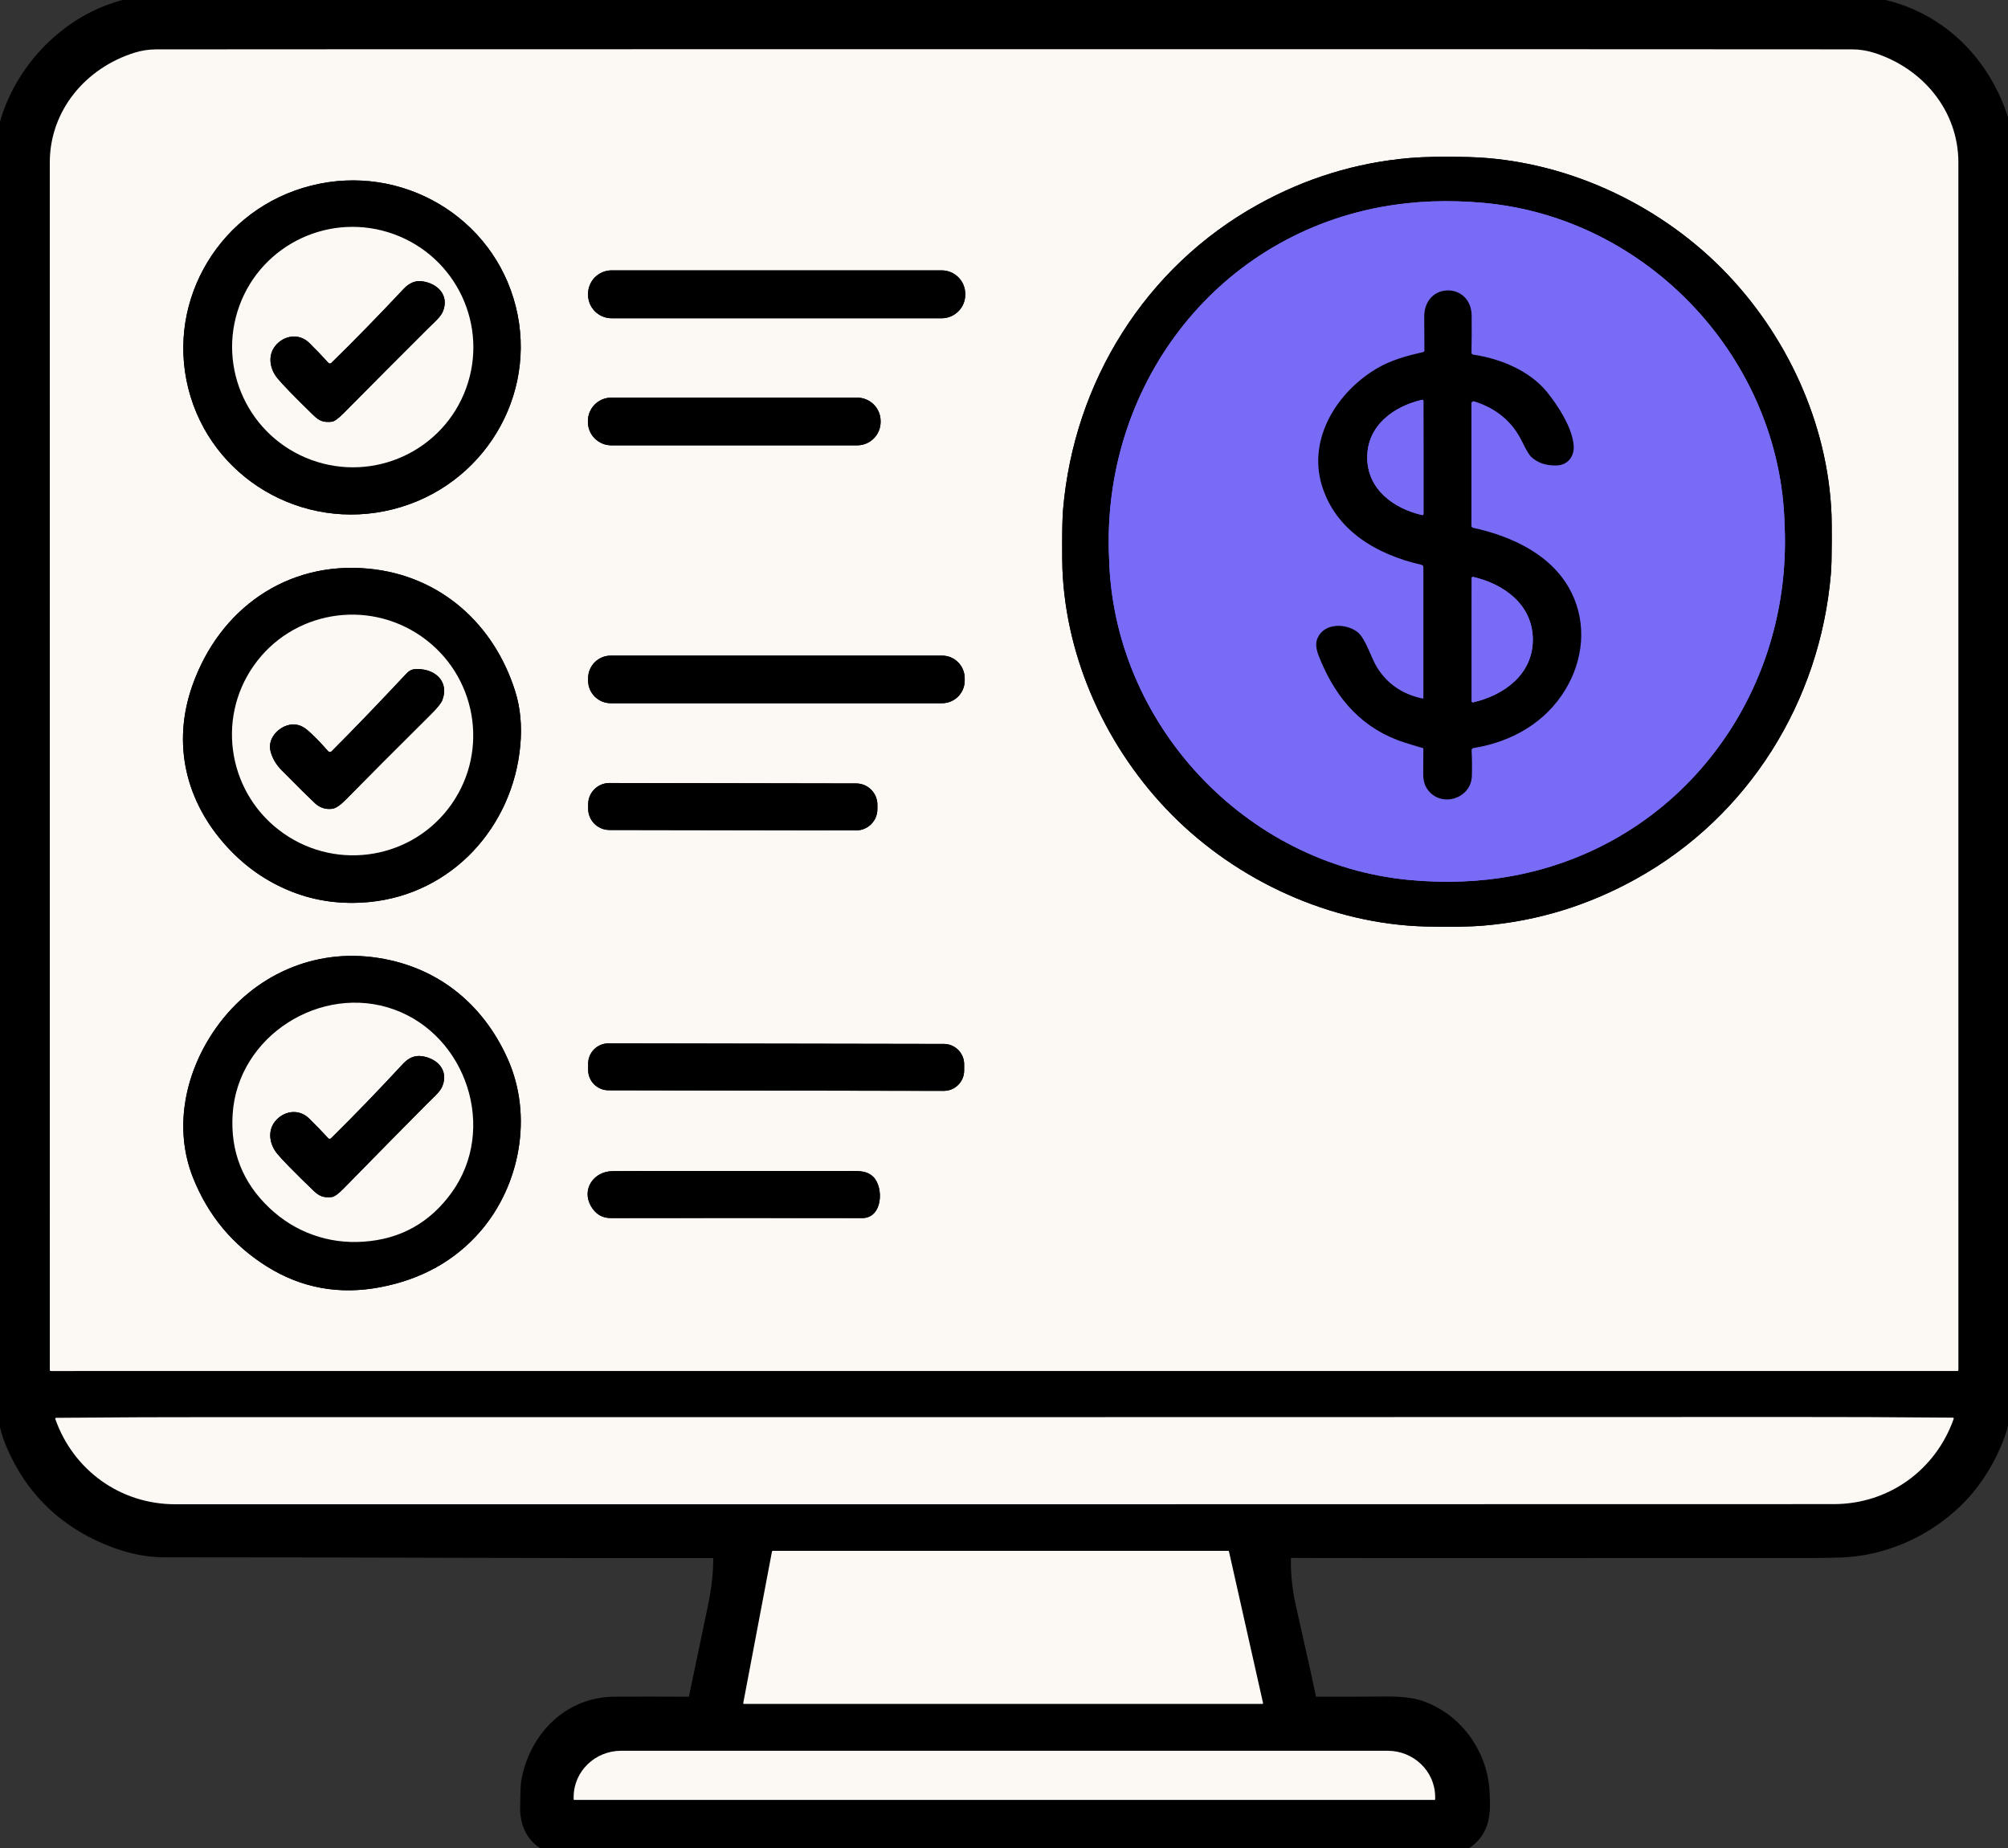 <svg width="277" height="255" viewBox="0 0 277 255" fill="none" xmlns="http://www.w3.org/2000/svg">
<rect x="0" y="0" width="277" height="255" fill="#333333" stroke="none"/>
<g clip-path="url(#clip0_154_3357)">
<path d="M99.393 214.051C99.443 216.708 99.206 218.992 98.606 221.885C97.903 225.261 96.997 229.593 95.884 234.88C95.86 234.997 95.757 235.08 95.637 235.08C91.538 235.057 87.922 235.053 84.793 235.073C78.541 235.113 73.969 239.821 72.889 245.824C72.816 246.224 72.769 247.412 72.749 249.393C72.733 250.961 73.159 252.243 74.026 253.245C75.422 254.86 76.975 254.657 78.961 254.657C111.103 254.64 151.114 254.644 198.989 254.66C199.979 254.66 201.255 254.7 201.972 254.238C204.598 252.546 204.671 250.152 204.474 247.033C204.154 241.952 200.722 237.201 195.803 235.569C194.72 235.21 193.177 235.037 191.171 235.053C187.675 235.076 184.216 235.086 180.793 235.08C180.753 235.08 180.717 235.05 180.71 235.01C180.2 232.503 179.227 228.081 177.791 221.752C177.204 219.168 176.978 216.611 177.108 214.078C177.111 213.991 177.181 213.924 177.268 213.928C178.697 213.958 203.251 213.964 250.923 213.941C251.58 213.941 252.579 213.914 253.926 213.871C259.518 213.678 264.873 211.391 268.972 207.768C271.831 205.245 273.838 202.208 275.277 198.735C276.187 196.538 276.644 194.084 276.647 191.377C276.66 136.664 276.644 104.981 276.597 96.321C276.547 86.789 276.524 67.495 276.54 37.004C276.54 32.146 276.787 25.331 276.594 20.576C276.517 18.728 276.334 17.356 276.044 16.454C272.938 6.842 264.76 0.343 254.502 0.34C165.09 0.33 88.382 0.33 24.381 0.34C21.638 0.34 19.765 0.429 18.759 0.613C11.421 1.941 5.276 7.162 2.186 13.771C1.017 16.271 0.43 18.652 0.433 20.912C0.44 30.574 0.407 40.926 0.37 51.71C0.34 61.915 0.327 107.824 0.337 189.436C0.337 193.395 0.523 196.348 2.003 199.661C4.436 205.105 8.345 209.1 13.734 211.644C16.843 213.112 19.842 213.848 22.725 213.848C55.813 213.848 70.897 213.994 99.286 213.951C99.343 213.951 99.39 213.998 99.393 214.054" stroke="black" stroke-width="2"/>
<path d="M138.514 189.14C214.839 189.14 258.675 189.14 270.022 189.143C270.099 189.143 270.159 189.083 270.159 189.007C270.162 163.493 270.162 107.961 270.155 22.41C270.155 15.242 265.213 9.392 258.505 7.278C257.522 6.968 256.522 6.812 255.502 6.809C249.224 6.792 210.226 6.785 138.51 6.789C66.797 6.789 27.8 6.795 21.522 6.812C20.502 6.812 19.502 6.972 18.519 7.281C11.811 9.396 6.872 15.245 6.869 22.414C6.865 107.964 6.869 163.496 6.872 189.01C6.872 189.083 6.932 189.143 7.005 189.147C18.352 189.147 62.189 189.143 138.514 189.14Z" stroke="black" stroke-width="2"/>
<path d="M138.567 195.509C70.82 195.513 34.345 195.513 29.14 195.509C23.258 195.499 16.126 195.533 7.752 195.602C7.682 195.602 7.625 195.659 7.625 195.729C7.625 195.746 7.625 195.759 7.632 195.776C10.114 202.814 16.573 207.515 24.141 207.529C28.073 207.535 66.218 207.535 138.57 207.532C210.923 207.525 249.067 207.519 252.996 207.512C260.564 207.499 267.023 202.797 269.505 195.756C269.529 195.689 269.495 195.612 269.429 195.589C269.415 195.583 269.399 195.582 269.385 195.582C261.011 195.513 253.879 195.483 247.997 195.493C242.788 195.503 206.314 195.509 138.567 195.513" stroke="black" stroke-width="2"/>
<path d="M102.529 234.957C102.519 235.01 102.552 235.063 102.605 235.073C102.612 235.073 102.619 235.073 102.625 235.073H174.138C174.195 235.073 174.238 235.027 174.238 234.973C174.238 234.967 174.238 234.957 174.238 234.95L169.536 214.031C169.526 213.988 169.486 213.954 169.439 213.954H106.598C106.551 213.954 106.508 213.988 106.498 214.034L102.532 234.953" stroke="black" stroke-width="2"/>
<path d="M79.208 248.314H197.906C197.946 248.314 197.979 248.281 197.979 248.241V247.918C197.979 244.392 195.043 241.536 191.421 241.536H85.693C82.07 241.536 79.134 244.392 79.134 247.918V248.241C79.134 248.281 79.168 248.314 79.208 248.314Z" stroke="black" stroke-width="2"/>
<path d="M146.528 74.8C146.525 76.581 146.535 77.79 146.558 78.425C147.041 91.094 152.793 103.46 161.654 112.399C170.712 121.535 183.526 127.455 196.599 127.815C199.942 127.905 202.661 127.861 204.761 127.681C212.136 127.049 219.121 124.901 225.712 121.239C241.212 112.632 251.066 96.801 252.566 79.171C252.642 78.279 252.682 76.781 252.686 74.68C252.689 72.902 252.679 71.693 252.656 71.054C252.173 58.385 246.421 46.02 237.559 37.08C228.502 27.944 215.688 22.024 202.614 21.665C199.272 21.575 196.553 21.618 194.453 21.798C187.078 22.43 180.093 24.578 173.501 28.241C158.002 36.847 148.148 52.679 146.648 70.308C146.571 71.201 146.531 72.699 146.528 74.8Z" stroke="black" stroke-width="2"/>
<path d="M71.143 42.264C68.04 29.928 55.417 22.467 42.946 25.6C30.473 28.73 22.878 41.265 25.977 53.601C29.08 65.937 41.703 73.398 54.174 70.265C66.647 67.135 74.242 54.6 71.143 42.264Z" stroke="black" stroke-width="2"/>
<path d="M133.155 40.553C133.155 38.755 131.698 37.3 129.899 37.3H84.376C82.577 37.3 81.121 38.755 81.121 40.553V40.653C81.121 42.451 82.577 43.906 84.376 43.906H129.899C131.698 43.906 133.155 42.451 133.155 40.653V40.553Z" stroke="black" stroke-width="2"/>
<path d="M121.478 58.089C121.478 56.304 120.031 54.859 118.245 54.859H84.333C82.547 54.859 81.101 56.304 81.101 58.089V58.209C81.101 59.993 82.547 61.438 84.333 61.438H118.245C120.031 61.438 121.478 59.993 121.478 58.209V58.089Z" stroke="black" stroke-width="2"/>
<path d="M50.928 124.442C62.325 123.35 70.753 114.104 71.776 102.824C72.02 100.127 71.786 97.646 71.076 95.382C68.141 86.033 60.709 79.398 50.865 78.452C39.561 77.367 30.266 84.022 26.544 94.553C23.688 102.637 25.628 110.638 31.353 116.861C33.889 119.621 36.848 121.665 40.224 123C43.57 124.322 47.139 124.805 50.928 124.442Z" stroke="black" stroke-width="2"/>
<path d="M133.078 93.571C133.078 91.85 131.678 90.451 129.955 90.451H84.253C82.53 90.451 81.13 91.85 81.13 93.571V93.897C81.13 95.619 82.53 97.017 84.253 97.017H129.955C131.678 97.017 133.078 95.619 133.078 93.897V93.571Z" stroke="black" stroke-width="2"/>
<path d="M121.034 111.021C121.034 109.403 119.728 108.088 118.108 108.084L84.076 108.024C82.457 108.024 81.141 109.329 81.137 110.948V111.567C81.134 113.185 82.444 114.5 84.063 114.503L118.095 114.563C119.715 114.563 121.031 113.258 121.034 111.64V111.021Z" stroke="black" stroke-width="2"/>
<path d="M66.311 169.822C71.726 163.526 73.559 153.968 70.043 146.1C66.554 138.279 60.006 133.105 51.371 132.046C42.54 130.961 34.325 135.03 29.41 142.378C25.417 148.347 23.978 155.825 26.637 162.498C28.713 167.695 32.099 171.767 36.801 174.713C41.577 177.707 46.799 178.662 52.471 177.58C58.179 176.491 62.795 173.908 66.311 169.822Z" stroke="black" stroke-width="2"/>
<path d="M133.005 146.826C133.005 145.281 131.755 144.022 130.205 144.022L83.943 143.943C82.397 143.943 81.137 145.191 81.137 146.739V147.612C81.134 149.156 82.387 150.415 83.933 150.415L130.195 150.495C131.742 150.495 133.001 149.246 133.001 147.698V146.826" stroke="black" stroke-width="2"/>
<path d="M118.955 168.041C121.764 168.044 121.961 163.799 120.441 162.331C119.625 161.539 118.608 161.549 117.459 161.549C98.023 161.532 87.023 161.539 84.46 161.572C81.897 161.602 80.178 164.086 81.537 166.42C82.167 167.498 83.07 168.038 84.25 168.038C96.071 168.024 107.641 168.024 118.955 168.038" stroke="black" stroke-width="2"/>
<path d="M153 77.044C153.583 99.797 171.742 119.294 194.43 121.402C199.402 121.861 204.137 121.675 208.633 120.846C231.861 116.554 247.224 95.782 246.184 72.512C246.181 72.409 246.177 72.356 246.177 72.352C245.597 49.602 227.435 30.102 204.747 27.997C199.775 27.538 195.04 27.724 190.544 28.553C167.316 32.845 151.953 53.617 152.993 76.887C152.996 76.99 153 77.04 153 77.044Z" stroke="#786CF7" stroke-width="2"/>
<path d="M64.298 53.571C67.431 44.968 62.972 35.449 54.334 32.306C45.696 29.166 36.155 33.594 33.019 42.197C29.886 50.801 34.345 60.32 42.983 63.463C51.621 66.602 61.162 62.174 64.298 53.571Z" stroke="black" stroke-width="2"/>
<path d="M196.27 96.378C193.45 95.788 191.327 94.323 189.904 91.986C189.175 90.784 188.338 88.017 187.248 87.182C185.695 85.996 182.696 85.88 181.753 88.034C181.306 89.056 181.75 90.115 182.216 91.22C184.466 96.551 188.045 100.623 193.773 102.444C195.243 102.91 196.043 103.15 196.176 103.16C196.276 103.167 196.353 103.25 196.35 103.35C196.34 105.307 196.333 106.313 196.33 106.363C196.296 107.345 196.433 108.097 196.743 108.627C198.469 111.58 202.941 110.325 203.041 107.059C203.078 105.893 203.068 104.711 203.005 103.516C202.995 103.363 203.105 103.23 203.255 103.203C208.603 102.341 213.212 99.651 215.938 95.146C218.428 91.027 218.901 86.106 216.818 81.831C214.265 76.581 208.55 73.971 203.208 72.815C203.075 72.785 202.978 72.669 202.978 72.532V55.652C202.978 55.489 203.111 55.359 203.275 55.359C203.304 55.359 203.334 55.362 203.361 55.372C206.417 56.328 208.613 58.159 209.946 60.872C210.523 62.048 210.939 62.757 211.189 62.997C212.102 63.866 213.299 64.269 214.778 64.212C216.268 64.152 217.181 62.973 217.091 61.515C216.938 59.061 214.915 55.941 213.419 54.1C211.039 51.167 207.04 49.482 203.215 48.923C203.081 48.903 202.985 48.786 202.988 48.653C203.018 46.952 203.028 45.251 203.011 43.549C202.975 38.915 196.463 38.831 196.469 43.719C196.469 45.614 196.479 47.162 196.496 48.357C196.496 48.46 196.426 48.547 196.326 48.57C194.043 49.093 191.911 49.675 190.014 50.784C184.439 54.044 180.43 60.476 182.32 66.872C184.172 73.138 189.871 76.511 196.076 77.919C196.24 77.953 196.353 78.096 196.353 78.262V96.311C196.353 96.348 196.323 96.378 196.286 96.378C196.28 96.378 196.276 96.378 196.27 96.378Z" stroke="#786CF7" stroke-width="2"/>
<path d="M45.702 50.075C45.596 50.182 45.422 50.182 45.316 50.075C45.312 50.072 45.309 50.068 45.306 50.065C44.416 49.086 43.533 48.164 42.65 47.298C41.263 45.933 39.147 46.243 37.964 47.734C36.878 49.113 37.261 50.944 38.257 52.166C38.977 53.048 40.633 54.753 43.223 57.273C44.099 58.126 44.649 58.279 45.746 58.186C46.102 58.156 46.659 57.756 47.422 56.987C51.641 52.722 55.503 48.843 59.012 45.347C59.939 44.425 60.799 43.733 61.115 42.93C61.978 40.739 60.389 39.111 58.256 38.808C57.319 38.675 56.463 39.025 55.683 39.854C52.287 43.479 48.962 46.889 45.702 50.075Z" stroke="black" stroke-width="2"/>
<path d="M196.366 63.106C196.366 58.019 196.363 55.419 196.359 55.302C196.359 55.219 196.289 55.152 196.203 55.156C196.193 55.156 196.183 55.156 196.173 55.159C192.267 56.058 188.605 58.702 188.608 63.11C188.611 67.521 192.274 70.162 196.179 71.057C196.263 71.077 196.343 71.024 196.363 70.944C196.363 70.934 196.366 70.924 196.366 70.914C196.366 70.798 196.366 68.197 196.366 63.106Z" stroke="#786CF7" stroke-width="2"/>
<path d="M203.011 88.244C203.011 93.781 203.011 96.611 203.015 96.737C203.015 96.827 203.091 96.9 203.185 96.897C203.195 96.897 203.205 96.897 203.215 96.894C207.467 95.918 211.453 93.045 211.453 88.247C211.456 83.446 207.47 80.57 203.218 79.594C203.128 79.574 203.041 79.631 203.021 79.721C203.021 79.731 203.021 79.737 203.021 79.747C203.018 79.874 203.015 82.707 203.015 88.244" stroke="#786CF7" stroke-width="2"/>
<path d="M62.288 110.948C67.547 103.446 65.698 93.092 58.159 87.818C50.621 82.544 40.247 84.352 34.992 91.85C29.733 99.351 31.582 109.706 39.12 114.979C46.659 120.253 57.033 118.445 62.288 110.948Z" stroke="black" stroke-width="2"/>
<path d="M45.746 103.653C45.619 103.779 45.412 103.783 45.282 103.653C45.276 103.646 45.272 103.643 45.269 103.636C44.136 102.351 43.186 101.382 42.416 100.729C41.533 99.974 40.59 99.761 39.587 100.087C38.211 100.533 36.904 101.991 37.321 103.633C37.564 104.598 38.077 105.477 38.857 106.266C41.033 108.467 42.563 109.982 43.446 110.811C44.113 111.434 44.906 111.69 45.826 111.58C46.309 111.52 46.939 111.094 47.715 110.305C50.704 107.259 54.6 103.353 59.402 98.585C60.325 97.67 60.862 97.007 61.015 96.601C62.058 93.831 59.752 92.113 57.203 92.319C56.796 92.353 56.433 92.539 56.11 92.882C52.061 97.2 48.608 100.789 45.746 103.649" stroke="black" stroke-width="2"/>
<path d="M43.153 170.355C45.376 171.154 47.706 171.471 50.138 171.304C55.227 170.958 59.273 168.71 62.282 164.562C68.65 155.785 64.368 142.864 54.341 139.261C44.313 135.662 32.776 142.9 32.093 153.721C31.769 158.832 33.459 163.14 37.161 166.646C38.931 168.321 40.927 169.556 43.153 170.355Z" stroke="black" stroke-width="2"/>
<path d="M45.672 157.037C45.566 157.144 45.392 157.147 45.286 157.041C45.282 157.037 45.279 157.034 45.276 157.031C44.383 156.055 43.493 155.139 42.606 154.277C41.213 152.919 39.097 153.242 37.924 154.737C36.844 156.122 37.238 157.95 38.241 159.168C38.964 160.047 40.627 161.742 43.23 164.249C44.113 165.095 44.663 165.244 45.759 165.144C46.116 165.115 46.672 164.715 47.429 163.939C51.624 159.654 55.463 155.752 58.953 152.239C59.876 151.314 60.732 150.618 61.042 149.812C61.895 147.618 60.295 145.997 58.163 145.707C57.226 145.577 56.373 145.93 55.597 146.766C52.221 150.412 48.915 153.834 45.672 157.037Z" stroke="black" stroke-width="2"/>
<path d="M99.393 214.051C99.393 213.994 99.343 213.948 99.286 213.948C70.896 213.991 55.813 213.845 22.725 213.845C19.842 213.845 16.843 213.109 13.733 211.64C8.345 209.097 4.436 205.101 2.003 199.658C0.523 196.345 0.337 193.392 0.337 189.433C0.327 107.821 0.337 61.911 0.37 51.706C0.407 40.922 0.44 30.571 0.433 20.909C0.433 18.648 1.017 16.268 2.186 13.767C5.276 7.162 11.421 1.941 18.759 0.613C19.765 0.429 21.638 0.34 24.381 0.34C88.382 0.33 165.09 0.33 254.502 0.34C264.76 0.34 272.938 6.842 276.044 16.454C276.334 17.356 276.517 18.728 276.594 20.576C276.787 25.331 276.54 32.146 276.54 37.004C276.524 67.495 276.547 86.789 276.597 96.321C276.644 104.981 276.66 136.664 276.647 191.377C276.647 194.084 276.187 196.538 275.277 198.735C273.838 202.208 271.831 205.245 268.972 207.768C264.873 211.391 259.518 213.678 253.926 213.871C252.579 213.914 251.58 213.938 250.923 213.941C203.251 213.964 178.697 213.958 177.267 213.928C177.181 213.928 177.111 213.991 177.108 214.078C176.978 216.611 177.204 219.168 177.791 221.752C179.227 228.081 180.2 232.503 180.71 235.01C180.717 235.05 180.753 235.076 180.793 235.08C184.216 235.086 187.675 235.08 191.171 235.053C193.177 235.037 194.72 235.21 195.803 235.569C200.722 237.201 204.154 241.952 204.474 247.033C204.671 250.152 204.598 252.546 201.972 254.238C201.255 254.7 199.979 254.66 198.989 254.66C151.114 254.644 111.103 254.64 78.961 254.657C76.975 254.657 75.422 254.86 74.026 253.245C73.159 252.243 72.733 250.961 72.749 249.393C72.769 247.412 72.816 246.224 72.889 245.824C73.969 239.821 78.541 235.113 84.793 235.073C87.922 235.053 91.538 235.057 95.637 235.08C95.757 235.08 95.86 234.997 95.884 234.88C96.997 229.593 97.903 225.261 98.606 221.885C99.206 218.992 99.443 216.708 99.393 214.051ZM138.513 189.137C214.838 189.137 258.675 189.137 270.022 189.14C270.098 189.14 270.158 189.08 270.158 189.003C270.162 163.49 270.162 107.958 270.155 22.407C270.155 15.239 265.213 9.389 258.505 7.275C257.522 6.965 256.522 6.809 255.502 6.805C249.224 6.789 210.226 6.782 138.51 6.785C66.797 6.785 27.8 6.792 21.522 6.809C20.502 6.809 19.502 6.968 18.519 7.278C11.811 9.392 6.872 15.242 6.868 22.41C6.865 107.961 6.868 163.493 6.872 189.007C6.872 189.08 6.932 189.14 7.005 189.143C18.352 189.143 62.188 189.14 138.513 189.137ZM138.567 195.509C70.82 195.513 34.345 195.513 29.14 195.509C23.258 195.499 16.126 195.532 7.752 195.602C7.682 195.602 7.625 195.659 7.625 195.729C7.625 195.746 7.625 195.759 7.632 195.776C10.114 202.814 16.573 207.515 24.141 207.529C28.073 207.535 66.218 207.535 138.57 207.532C210.923 207.525 249.067 207.519 252.996 207.512C260.564 207.499 267.023 202.797 269.505 195.756C269.529 195.689 269.495 195.612 269.429 195.589C269.415 195.582 269.399 195.582 269.385 195.582C261.011 195.512 253.879 195.483 247.997 195.493C242.788 195.503 206.314 195.509 138.567 195.512V195.509ZM102.529 234.953C102.519 235.007 102.552 235.06 102.605 235.07C102.612 235.07 102.619 235.07 102.625 235.07H174.138C174.195 235.07 174.238 235.023 174.238 234.97C174.238 234.963 174.238 234.953 174.238 234.947L169.536 214.028C169.526 213.984 169.486 213.951 169.439 213.951H106.598C106.551 213.951 106.508 213.984 106.498 214.031L102.532 234.95L102.529 234.953ZM79.208 248.311H197.906C197.946 248.311 197.979 248.278 197.979 248.238V247.915C197.979 244.389 195.043 241.532 191.421 241.532H85.693C82.07 241.532 79.134 244.389 79.134 247.915V248.238C79.134 248.278 79.168 248.311 79.208 248.311Z" fill="black"/>
<path d="M138.51 6.789C210.226 6.789 249.223 6.792 255.502 6.809C256.522 6.809 257.521 6.969 258.505 7.278C265.213 9.392 270.152 15.242 270.155 22.411C270.162 107.961 270.162 163.493 270.158 189.007C270.158 189.083 270.098 189.143 270.022 189.143C258.675 189.143 214.838 189.14 138.513 189.14C62.188 189.14 18.352 189.143 7.005 189.147C6.932 189.147 6.872 189.083 6.872 189.01C6.865 163.497 6.865 107.964 6.868 22.414C6.872 15.246 11.81 9.396 18.519 7.282C19.502 6.972 20.502 6.815 21.521 6.812C27.8 6.795 66.797 6.789 138.51 6.789ZM146.528 74.803C146.525 76.584 146.535 77.793 146.558 78.429C147.041 91.097 152.793 103.463 161.655 112.403C170.712 121.539 183.526 127.458 196.599 127.818C199.942 127.908 202.661 127.865 204.761 127.685C212.136 127.052 219.121 124.905 225.712 121.242C241.212 112.636 251.066 96.804 252.566 79.175C252.643 78.282 252.683 76.784 252.686 74.683C252.689 72.905 252.679 71.697 252.656 71.057C252.173 58.389 246.421 46.023 237.56 37.084C228.502 27.948 215.688 22.028 202.615 21.668C199.272 21.578 196.553 21.622 194.453 21.801C187.078 22.434 180.093 24.581 173.502 28.244C158.002 36.85 148.148 52.682 146.648 70.312C146.571 71.204 146.531 72.702 146.528 74.803ZM71.146 42.268C68.044 29.932 55.42 22.471 42.95 25.604C30.476 28.733 22.881 41.269 25.98 53.604C29.083 65.94 41.707 73.401 54.177 70.268C66.651 67.139 74.246 54.603 71.146 42.268ZM133.155 40.553C133.155 38.755 131.698 37.3 129.899 37.3H84.376C82.577 37.3 81.121 38.755 81.121 40.553V40.653C81.121 42.451 82.577 43.906 84.376 43.906H129.899C131.698 43.906 133.155 42.451 133.155 40.653V40.553ZM121.478 58.089C121.478 56.305 120.031 54.86 118.245 54.86H84.333C82.547 54.86 81.101 56.305 81.101 58.089V58.209C81.101 59.994 82.547 61.439 84.333 61.439H118.245C120.031 61.439 121.478 59.994 121.478 58.209V58.089ZM50.928 124.445C62.325 123.353 70.753 114.107 71.776 102.827C72.019 100.13 71.786 97.65 71.076 95.386C68.14 86.037 60.709 79.401 50.864 78.456C39.56 77.37 30.266 84.026 26.544 94.557C23.688 102.641 25.627 110.641 31.352 116.864C33.889 119.624 36.848 121.669 40.224 123.004C43.57 124.325 47.139 124.808 50.928 124.445ZM133.078 93.571C133.078 91.85 131.678 90.451 129.955 90.451H84.253C82.53 90.451 81.13 91.85 81.13 93.571V93.897C81.13 95.619 82.53 97.017 84.253 97.017H129.955C131.678 97.017 133.078 95.619 133.078 93.897V93.571ZM121.034 111.021C121.034 109.403 119.728 108.088 118.108 108.084L84.076 108.024C82.457 108.024 81.141 109.33 81.137 110.948V111.567C81.134 113.185 82.444 114.5 84.063 114.504L118.095 114.563C119.715 114.563 121.031 113.258 121.034 111.64V111.021ZM66.311 169.823C71.726 163.527 73.559 153.968 70.043 146.1C66.554 138.279 60.006 133.105 51.371 132.046C42.54 130.961 34.325 135.03 29.41 142.378C25.417 148.348 23.978 155.825 26.637 162.498C28.713 167.695 32.099 171.767 36.801 174.714C41.577 177.707 46.799 178.662 52.471 177.58C58.179 176.491 62.795 173.908 66.311 169.823ZM133.005 146.829C133.005 145.284 131.755 144.026 130.205 144.026L83.943 143.946C82.397 143.946 81.137 145.195 81.137 146.743V147.615C81.134 149.16 82.387 150.418 83.933 150.418L130.195 150.498C131.742 150.498 133.001 149.25 133.001 147.702V146.829H133.005ZM118.955 168.045C121.764 168.048 121.961 163.803 120.441 162.335C119.625 161.542 118.608 161.552 117.458 161.552C98.023 161.536 87.022 161.542 84.46 161.575C81.897 161.605 80.177 164.089 81.537 166.423C82.167 167.502 83.07 168.041 84.25 168.041C96.07 168.028 107.641 168.028 118.955 168.041V168.045Z" fill="#FCF9F5"/>
<path d="M252.686 74.683C252.682 76.784 252.642 78.282 252.566 79.174C251.066 96.804 241.212 112.636 225.712 121.242C219.121 124.905 212.136 127.052 204.761 127.685C202.661 127.865 199.942 127.908 196.599 127.818C183.526 127.458 170.712 121.539 161.654 112.403C152.793 103.463 147.041 91.097 146.558 78.429C146.535 77.793 146.525 76.584 146.528 74.803C146.531 72.702 146.571 71.204 146.648 70.311C148.148 52.682 158.002 36.85 173.501 28.244C180.093 24.581 187.078 22.434 194.453 21.801C196.553 21.622 199.272 21.578 202.614 21.668C215.688 22.028 228.502 27.947 237.559 37.084C246.421 46.023 252.173 58.389 252.656 71.057C252.679 71.697 252.689 72.905 252.686 74.683ZM153 77.044C153.583 99.797 171.742 119.295 194.43 121.402C199.402 121.862 204.137 121.675 208.633 120.846C231.861 116.554 247.224 95.782 246.184 72.512C246.181 72.409 246.177 72.356 246.177 72.353C245.597 49.602 227.435 30.102 204.747 27.997C199.775 27.538 195.04 27.724 190.544 28.553C167.316 32.845 151.953 53.618 152.993 76.887C152.996 76.99 153 77.04 153 77.044Z" fill="black"/>
<path d="M71.143 42.264C74.246 54.6 66.647 67.135 54.174 70.265C41.7 73.395 29.076 65.933 25.977 53.601C22.875 41.265 30.473 28.73 42.947 25.6C55.42 22.471 68.044 29.932 71.143 42.264ZM64.295 53.568C67.427 44.964 62.968 35.446 54.33 32.302C45.693 29.163 36.151 33.591 33.016 42.194C29.883 50.798 34.342 60.316 42.98 63.459C51.618 66.599 61.159 62.171 64.295 53.568Z" fill="black"/>
<path d="M246.177 72.353C246.177 72.353 246.177 72.409 246.184 72.512C247.224 95.782 231.861 116.554 208.633 120.846C204.137 121.675 199.402 121.862 194.43 121.402C171.742 119.295 153.583 99.797 153 77.044C153 77.044 153 76.99 152.993 76.887C151.953 53.618 167.316 32.845 190.544 28.553C195.04 27.724 199.775 27.538 204.747 27.997C227.435 30.102 245.597 49.602 246.177 72.353ZM196.269 96.378C193.45 95.789 191.327 94.324 189.904 91.986C189.174 90.784 188.338 88.018 187.248 87.182C185.695 85.997 182.696 85.88 181.753 88.034C181.306 89.056 181.749 90.115 182.216 91.221C184.465 96.551 188.045 100.623 193.773 102.444C195.243 102.91 196.043 103.15 196.176 103.16C196.276 103.167 196.353 103.25 196.349 103.35C196.339 105.308 196.333 106.313 196.329 106.363C196.296 107.345 196.433 108.098 196.743 108.627C198.469 111.58 202.941 110.325 203.041 107.059C203.078 105.894 203.068 104.712 203.004 103.516C202.994 103.363 203.104 103.23 203.254 103.203C208.603 102.341 213.212 99.651 215.938 95.146C218.427 91.028 218.9 86.106 216.818 81.832C214.265 76.581 208.55 73.971 203.208 72.815C203.074 72.785 202.978 72.669 202.978 72.532V55.652C202.978 55.489 203.111 55.359 203.274 55.359C203.304 55.359 203.334 55.362 203.361 55.372C206.417 56.328 208.613 58.159 209.946 60.873C210.523 62.048 210.939 62.757 211.189 62.997C212.102 63.866 213.299 64.269 214.778 64.212C216.268 64.152 217.181 62.973 217.091 61.515C216.938 59.061 214.915 55.942 213.418 54.1C211.039 51.167 207.04 49.483 203.214 48.923C203.081 48.903 202.984 48.787 202.988 48.653C203.018 46.952 203.028 45.251 203.011 43.549C202.974 38.915 196.463 38.831 196.469 43.719C196.469 45.614 196.479 47.162 196.496 48.357C196.496 48.46 196.426 48.547 196.326 48.57C194.043 49.093 191.91 49.676 190.014 50.784C184.439 54.044 180.43 60.476 182.319 66.872C184.172 73.138 189.871 76.511 196.076 77.919C196.239 77.953 196.353 78.096 196.353 78.262V96.311C196.353 96.348 196.323 96.378 196.286 96.378C196.279 96.378 196.276 96.378 196.269 96.378Z" fill="#786CF7"/>
<path d="M64.298 53.571C61.165 62.174 51.621 66.603 42.983 63.463C34.345 60.323 29.886 50.801 33.019 42.198C36.151 33.594 45.696 29.166 54.334 32.306C62.972 35.446 67.431 44.968 64.298 53.571ZM45.703 50.075C45.596 50.182 45.422 50.182 45.316 50.075C45.312 50.072 45.309 50.069 45.306 50.065C44.416 49.086 43.533 48.164 42.65 47.298C41.264 45.933 39.147 46.243 37.964 47.734C36.878 49.113 37.261 50.944 38.258 52.166C38.977 53.048 40.634 54.753 43.223 57.273C44.099 58.126 44.649 58.279 45.746 58.186C46.102 58.156 46.659 57.756 47.422 56.987C51.641 52.722 55.503 48.843 59.013 45.347C59.939 44.425 60.799 43.733 61.115 42.93C61.978 40.739 60.389 39.111 58.256 38.808C57.32 38.675 56.463 39.025 55.683 39.854C52.288 43.48 48.962 46.889 45.703 50.075Z" fill="#FCF9F5"/>
<path d="M129.899 37.3H84.376C82.578 37.3 81.121 38.756 81.121 40.553V40.653C81.121 42.449 82.578 43.906 84.376 43.906H129.899C131.697 43.906 133.155 42.449 133.155 40.653V40.553C133.155 38.756 131.697 37.3 129.899 37.3Z" fill="black"/>
<path d="M45.702 50.075C48.962 46.889 52.287 43.479 55.683 39.854C56.463 39.025 57.319 38.675 58.256 38.808C60.389 39.111 61.978 40.739 61.115 42.93C60.799 43.733 59.939 44.425 59.012 45.347C55.503 48.843 51.641 52.722 47.422 56.987C46.659 57.756 46.102 58.156 45.746 58.186C44.649 58.279 44.099 58.126 43.223 57.273C40.633 54.753 38.977 53.048 38.257 52.166C37.261 50.944 36.878 49.113 37.964 47.734C39.147 46.243 41.263 45.933 42.65 47.298C43.533 48.164 44.416 49.086 45.306 50.065C45.406 50.178 45.579 50.185 45.692 50.085C45.696 50.085 45.699 50.078 45.702 50.075Z" fill="black"/>
<path d="M196.27 96.378C196.306 96.385 196.343 96.361 196.353 96.325C196.353 96.321 196.353 96.315 196.353 96.311V78.262C196.353 78.096 196.24 77.953 196.076 77.919C189.871 76.511 184.172 73.138 182.32 66.872C180.43 60.476 184.439 54.044 190.014 50.784C191.911 49.676 194.043 49.093 196.326 48.57C196.426 48.547 196.496 48.46 196.496 48.357C196.479 47.162 196.473 45.614 196.469 43.719C196.463 38.831 202.975 38.915 203.011 43.549C203.028 45.251 203.018 46.952 202.988 48.653C202.988 48.787 203.081 48.903 203.215 48.923C207.04 49.483 211.039 51.167 213.419 54.1C214.915 55.942 216.938 59.061 217.091 61.515C217.181 62.973 216.268 64.152 214.778 64.212C213.299 64.269 212.102 63.866 211.189 62.997C210.939 62.757 210.523 62.048 209.946 60.873C208.613 58.159 206.417 56.328 203.361 55.372C203.205 55.326 203.038 55.412 202.991 55.565C202.981 55.592 202.978 55.622 202.978 55.652V72.532C202.978 72.669 203.075 72.785 203.208 72.815C208.55 73.971 214.265 76.581 216.818 81.832C218.901 86.106 218.428 91.028 215.938 95.146C213.212 99.651 208.603 102.341 203.255 103.203C203.105 103.23 202.995 103.363 203.005 103.516C203.068 104.712 203.078 105.893 203.041 107.059C202.941 110.325 198.469 111.58 196.743 108.627C196.433 108.098 196.296 107.345 196.33 106.363C196.33 106.313 196.34 105.308 196.35 103.35C196.35 103.25 196.276 103.167 196.176 103.16C196.043 103.15 195.243 102.91 193.773 102.444C188.045 100.623 184.466 96.551 182.216 91.221C181.75 90.115 181.306 89.056 181.753 88.034C182.696 85.88 185.695 85.997 187.248 87.182C188.338 88.018 189.175 90.784 189.904 91.986C191.327 94.324 193.45 95.789 196.27 96.378ZM196.366 63.107C196.366 58.019 196.363 55.419 196.359 55.302C196.359 55.219 196.29 55.153 196.203 55.156C196.193 55.156 196.183 55.156 196.173 55.159C192.267 56.058 188.605 58.702 188.608 63.11C188.611 67.522 192.274 70.162 196.18 71.057C196.263 71.077 196.343 71.024 196.363 70.944C196.363 70.934 196.366 70.924 196.366 70.914C196.366 70.798 196.366 68.197 196.366 63.107ZM203.011 88.244C203.011 93.781 203.011 96.611 203.015 96.737C203.015 96.827 203.091 96.901 203.185 96.897C203.195 96.897 203.205 96.897 203.215 96.894C207.467 95.918 211.453 93.045 211.453 88.247C211.456 83.446 207.47 80.57 203.218 79.594C203.128 79.574 203.041 79.631 203.021 79.721C203.021 79.731 203.021 79.737 203.021 79.747C203.018 79.874 203.015 82.707 203.015 88.244H203.011Z" fill="black"/>
<path d="M118.245 54.856H84.333C82.548 54.856 81.101 56.302 81.101 58.086V58.206C81.101 59.989 82.548 61.435 84.333 61.435H118.245C120.03 61.435 121.478 59.989 121.478 58.206V58.086C121.478 56.302 120.03 54.856 118.245 54.856Z" fill="black"/>
<path d="M196.366 63.106C196.366 68.197 196.366 70.798 196.366 70.914C196.366 70.997 196.296 71.064 196.209 71.061C196.199 71.061 196.189 71.061 196.179 71.057C192.274 70.162 188.611 67.521 188.608 63.11C188.605 58.702 192.267 56.058 196.173 55.159C196.256 55.139 196.336 55.192 196.356 55.272C196.356 55.282 196.359 55.292 196.359 55.302C196.359 55.419 196.363 58.019 196.366 63.106Z" fill="#786CF7"/>
<path d="M71.776 102.827C70.753 114.107 62.325 123.353 50.928 124.445C47.138 124.808 43.569 124.325 40.223 123.004C36.848 121.668 33.888 119.624 31.352 116.864C25.627 110.641 23.687 102.641 26.543 94.557C30.266 84.025 39.56 77.37 50.864 78.455C60.709 79.401 68.14 86.037 71.076 95.386C71.786 97.65 72.019 100.13 71.776 102.827ZM62.288 110.951C67.547 103.45 65.697 93.095 58.159 87.821C50.621 82.547 40.247 84.355 34.991 91.853C29.733 99.354 31.582 109.709 39.12 114.983C46.659 120.257 57.033 118.449 62.288 110.951Z" fill="black"/>
<path d="M211.452 88.244C211.452 93.042 207.467 95.915 203.214 96.891C203.124 96.911 203.038 96.854 203.018 96.764C203.018 96.754 203.018 96.744 203.014 96.734C203.011 96.608 203.008 93.778 203.011 88.241C203.011 82.704 203.011 79.871 203.018 79.744C203.018 79.654 203.098 79.584 203.191 79.588C203.201 79.588 203.211 79.588 203.218 79.591C207.47 80.566 211.456 83.443 211.452 88.244Z" fill="#786CF7"/>
<path d="M62.288 110.948C57.03 118.449 46.659 120.253 39.12 114.98C31.582 109.706 29.733 99.351 34.992 91.85C40.25 84.349 50.621 82.544 58.159 87.818C65.698 93.092 67.547 103.446 62.288 110.948ZM45.746 103.653C45.619 103.779 45.412 103.783 45.282 103.653C45.276 103.646 45.272 103.643 45.269 103.636C44.136 102.351 43.186 101.382 42.416 100.729C41.533 99.974 40.59 99.761 39.587 100.087C38.211 100.533 36.904 101.991 37.321 103.633C37.564 104.598 38.078 105.477 38.857 106.266C41.033 108.467 42.563 109.982 43.446 110.811C44.113 111.434 44.906 111.69 45.826 111.58C46.309 111.52 46.939 111.094 47.715 110.305C50.704 107.259 54.6 103.353 59.402 98.585C60.325 97.67 60.862 97.007 61.015 96.601C62.058 93.831 59.752 92.113 57.203 92.319C56.796 92.353 56.433 92.539 56.11 92.882C52.061 97.2 48.608 100.789 45.746 103.649V103.653Z" fill="#FCF9F5"/>
<path d="M129.955 90.448H84.253C82.528 90.448 81.13 91.845 81.13 93.568V93.894C81.13 95.617 82.528 97.014 84.253 97.014H129.955C131.68 97.014 133.078 95.617 133.078 93.894V93.568C133.078 91.845 131.68 90.448 129.955 90.448Z" fill="black"/>
<path d="M45.746 103.653C48.608 100.793 52.061 97.204 56.11 92.885C56.433 92.542 56.796 92.356 57.203 92.323C59.752 92.116 62.058 93.834 61.015 96.604C60.862 97.01 60.325 97.673 59.402 98.589C54.6 103.356 50.704 107.262 47.715 110.308C46.939 111.097 46.309 111.524 45.826 111.584C44.906 111.693 44.113 111.437 43.446 110.814C42.563 109.985 41.033 108.471 38.857 106.27C38.077 105.481 37.564 104.602 37.321 103.636C36.904 101.995 38.211 100.536 39.587 100.09C40.59 99.764 41.533 99.977 42.416 100.733C43.186 101.385 44.136 102.354 45.269 103.639C45.389 103.776 45.596 103.786 45.729 103.666C45.736 103.663 45.739 103.656 45.746 103.653Z" fill="black"/>
<path d="M81.138 110.951L81.136 111.57C81.134 113.188 82.444 114.502 84.064 114.505L118.096 114.564C119.715 114.567 121.031 113.258 121.033 111.64L121.035 111.02C121.037 109.402 119.727 108.088 118.107 108.085L84.075 108.026C82.456 108.023 81.14 109.333 81.138 110.951Z" fill="black"/>
<path d="M66.311 169.823C62.795 173.908 58.179 176.491 52.471 177.58C46.799 178.662 41.577 177.707 36.801 174.714C32.099 171.767 28.713 167.695 26.637 162.498C23.978 155.825 25.417 148.348 29.41 142.378C34.325 135.03 42.54 130.961 51.371 132.046C60.006 133.105 66.554 138.279 70.043 146.1C73.559 153.968 71.726 163.527 66.311 169.823ZM43.153 170.359C45.376 171.158 47.705 171.474 50.138 171.307C55.227 170.961 59.273 168.714 62.282 164.565C68.65 155.789 64.368 142.867 54.34 139.265C44.313 135.666 32.776 142.904 32.092 153.725C31.769 158.835 33.459 163.144 37.161 166.65C38.931 168.324 40.927 169.56 43.153 170.359Z" fill="black"/>
<path d="M54.34 139.261C64.368 142.864 68.65 155.785 62.282 164.562C59.272 168.71 55.227 170.958 50.138 171.304C47.705 171.471 45.376 171.154 43.153 170.355C40.927 169.556 38.931 168.321 37.161 166.646C33.459 163.14 31.769 158.832 32.092 153.721C32.775 142.9 44.313 135.662 54.34 139.261ZM45.672 157.037C45.566 157.144 45.392 157.147 45.286 157.041C45.282 157.037 45.279 157.034 45.276 157.031C44.383 156.055 43.493 155.14 42.606 154.277C41.213 152.919 39.097 153.242 37.924 154.737C36.844 156.122 37.238 157.95 38.241 159.168C38.964 160.047 40.627 161.742 43.23 164.249C44.113 165.095 44.663 165.244 45.759 165.145C46.115 165.115 46.672 164.715 47.428 163.939C51.624 159.654 55.463 155.752 58.952 152.24C59.876 151.314 60.732 150.618 61.042 149.812C61.895 147.618 60.295 145.997 58.163 145.707C57.226 145.577 56.373 145.93 55.596 146.766C52.221 150.412 48.915 153.834 45.672 157.037Z" fill="#FCF9F5"/>
<path d="M81.135 146.735L81.133 147.607C81.131 149.153 82.383 150.409 83.931 150.412L130.193 150.493C131.741 150.495 132.998 149.244 133.001 147.697L133.002 146.825C133.005 145.279 131.752 144.023 130.205 144.02L83.942 143.94C82.394 143.937 81.138 145.188 81.135 146.735Z" fill="black"/>
<path d="M45.672 157.037C48.915 153.834 52.221 150.412 55.597 146.766C56.373 145.93 57.226 145.577 58.163 145.707C60.295 145.997 61.895 147.618 61.042 149.812C60.732 150.618 59.876 151.314 58.953 152.24C55.463 155.752 51.624 159.654 47.429 163.939C46.672 164.715 46.116 165.115 45.759 165.145C44.663 165.244 44.113 165.095 43.23 164.249C40.627 161.742 38.964 160.047 38.241 159.168C37.238 157.95 36.844 156.122 37.924 154.737C39.097 153.242 41.213 152.919 42.606 154.277C43.493 155.14 44.383 156.055 45.276 157.031C45.379 157.141 45.549 157.151 45.662 157.047C45.666 157.047 45.669 157.041 45.672 157.037Z" fill="black"/>
<path d="M120.441 162.334C121.961 163.803 121.764 168.048 118.955 168.045C107.641 168.028 96.07 168.028 84.25 168.045C83.07 168.045 82.167 167.505 81.537 166.426C80.177 164.092 81.897 161.609 84.46 161.579C87.022 161.545 98.023 161.539 117.458 161.555C118.608 161.555 119.624 161.545 120.441 162.338V162.334Z" fill="black"/>
<path d="M138.57 207.532C66.217 207.535 28.073 207.535 24.141 207.529C16.573 207.515 10.114 202.814 7.631 195.776C7.608 195.709 7.641 195.632 7.708 195.609C7.721 195.602 7.738 195.602 7.751 195.602C16.126 195.533 23.258 195.499 29.14 195.509C34.345 195.516 70.82 195.516 138.567 195.509C206.314 195.506 242.788 195.499 247.997 195.489C253.879 195.479 261.01 195.509 269.385 195.579C269.455 195.579 269.512 195.636 269.512 195.706C269.512 195.722 269.512 195.736 269.505 195.752C267.022 202.794 260.564 207.495 252.996 207.509C249.067 207.515 210.923 207.522 138.57 207.529V207.532Z" fill="#FCF9F5"/>
<path d="M102.529 234.957L106.494 214.038C106.504 213.991 106.548 213.958 106.594 213.958H169.436C169.483 213.958 169.523 213.991 169.533 214.034L174.235 234.953C174.248 235.006 174.215 235.06 174.161 235.073C174.155 235.073 174.145 235.073 174.138 235.073H102.625C102.569 235.073 102.525 235.026 102.525 234.973C102.525 234.967 102.525 234.96 102.525 234.953L102.529 234.957Z" fill="#FCF9F5"/>
<path d="M79.208 248.315C79.168 248.315 79.134 248.281 79.134 248.241V247.918C79.134 244.392 82.07 241.536 85.693 241.536H191.421C195.043 241.536 197.979 244.392 197.979 247.918V248.241C197.979 248.281 197.946 248.315 197.906 248.315H79.208Z" fill="#FCF9F5"/>
</g>
<defs>
<clipPath id="clip0_154_3357">
<rect width="277" height="255" fill="white"/>
</clipPath>
</defs>
</svg>
